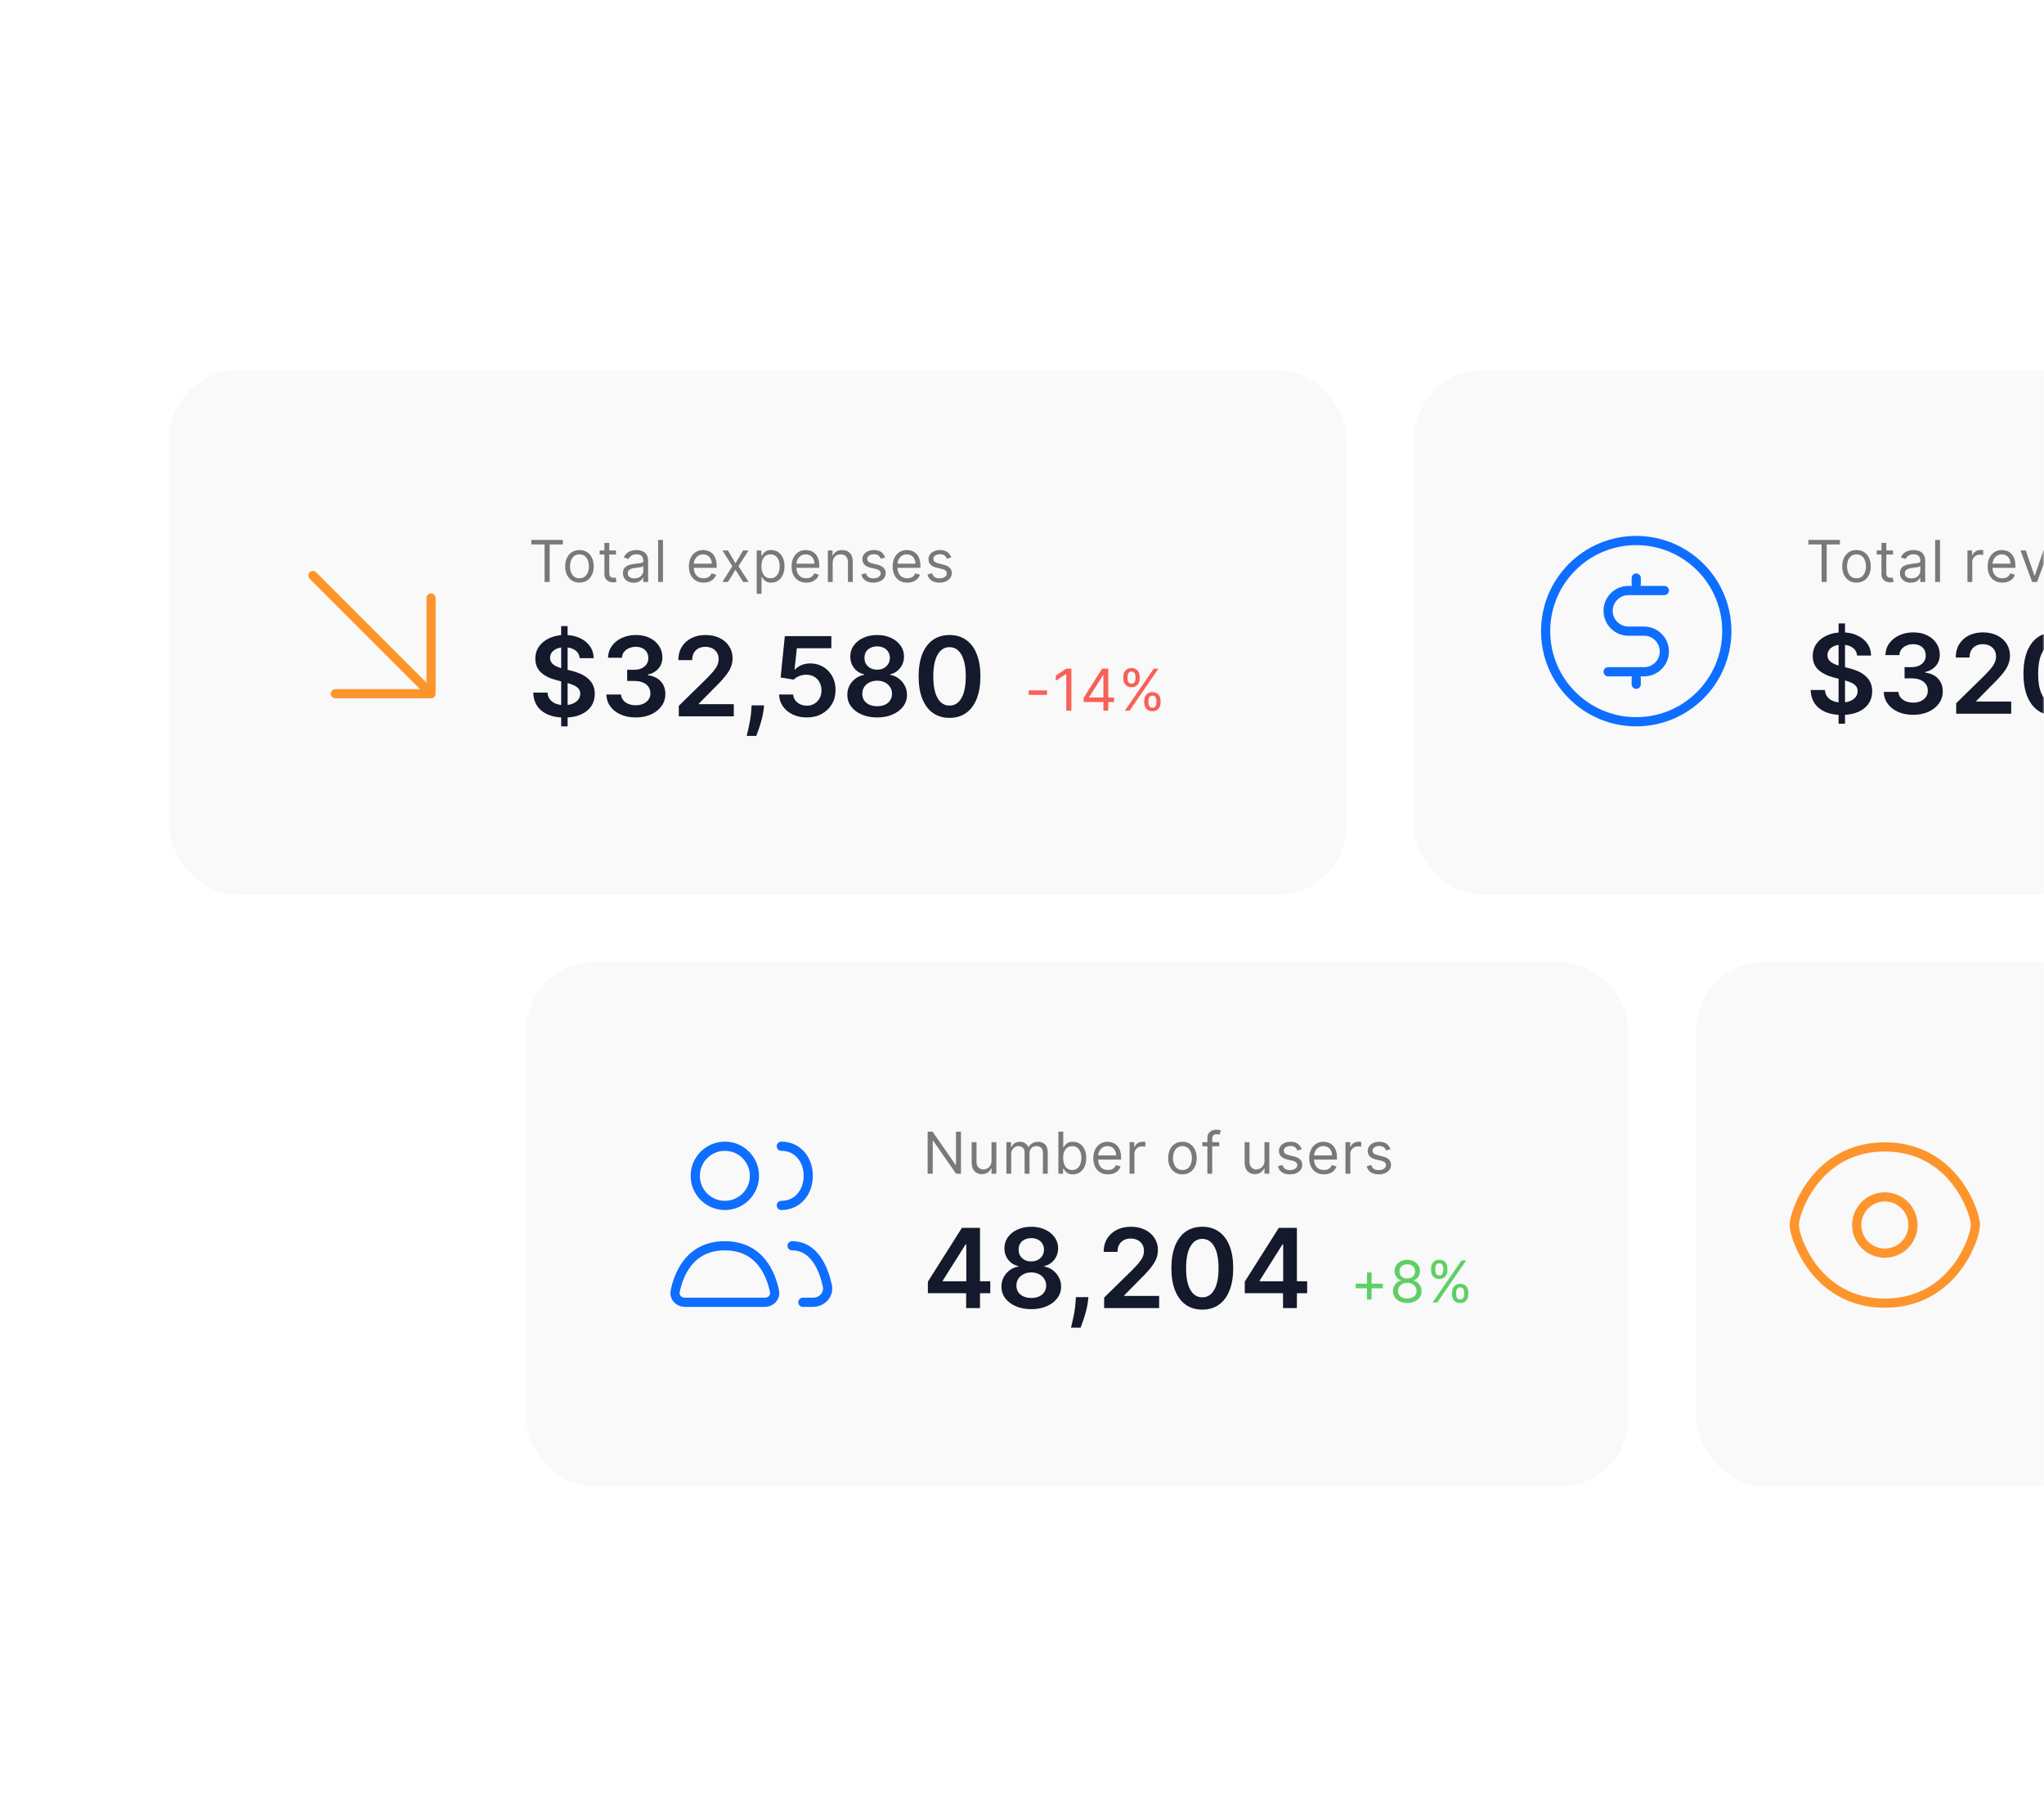 <svg width="600" height="528" viewBox="0 0 600 528" fill="none" xmlns="http://www.w3.org/2000/svg">
<rect width="600" height="528" fill="white"/>
<mask id="mask0_2124_41091" style="mask-type:alpha" maskUnits="userSpaceOnUse" x="0" y="0" width="600" height="528">
<path d="M0 18.154C0 8.128 8.128 0 18.154 0H600V527.507H18.154C8.128 527.507 0 519.379 0 509.352V18.154Z" fill="white"/>
</mask>
<g mask="url(#mask0_2124_41091)">
<rect x="49.725" y="108.699" width="345.441" height="153.878" rx="20" fill="#F9F9F9"/>
<path d="M126.527 175.517V203.599H98.445" stroke="#FD952C" stroke-width="2.698" stroke-linecap="round" stroke-linejoin="round"/>
<path d="M125.703 202.773L91.84 168.91" stroke="#FD952C" stroke-width="2.698" stroke-linecap="round" stroke-linejoin="round"/>
<path d="M155.975 159.796V158.471H165.226V159.796H161.347V170.805H159.854V159.796H155.975ZM170.094 170.997C169.259 170.997 168.526 170.799 167.895 170.401C167.269 170.004 166.779 169.448 166.426 168.733C166.077 168.018 165.902 167.183 165.902 166.228C165.902 165.264 166.077 164.423 166.426 163.704C166.779 162.986 167.269 162.428 167.895 162.03C168.526 161.633 169.259 161.434 170.094 161.434C170.929 161.434 171.659 161.633 172.286 162.03C172.916 162.428 173.406 162.986 173.755 163.704C174.109 164.423 174.285 165.264 174.285 166.228C174.285 167.183 174.109 168.018 173.755 168.733C173.406 169.448 172.916 170.004 172.286 170.401C171.659 170.799 170.929 170.997 170.094 170.997ZM170.094 169.721C170.728 169.721 171.25 169.558 171.659 169.233C172.069 168.908 172.372 168.48 172.569 167.95C172.766 167.42 172.864 166.846 172.864 166.228C172.864 165.609 172.766 165.033 172.569 164.499C172.372 163.965 172.069 163.534 171.659 163.204C171.25 162.875 170.728 162.711 170.094 162.711C169.459 162.711 168.937 162.875 168.528 163.204C168.118 163.534 167.815 163.965 167.618 164.499C167.422 165.033 167.323 165.609 167.323 166.228C167.323 166.846 167.422 167.42 167.618 167.95C167.815 168.48 168.118 168.908 168.528 169.233C168.937 169.558 169.459 169.721 170.094 169.721ZM180.817 161.554V162.759H176.023V161.554H180.817ZM177.42 159.338H178.842V168.155C178.842 168.556 178.9 168.857 179.016 169.058C179.137 169.255 179.289 169.387 179.474 169.456C179.663 169.52 179.861 169.552 180.07 169.552C180.227 169.552 180.355 169.544 180.456 169.528C180.556 169.508 180.636 169.492 180.696 169.48L180.986 170.757C180.889 170.793 180.755 170.829 180.582 170.865C180.409 170.905 180.191 170.925 179.926 170.925C179.524 170.925 179.131 170.839 178.745 170.666C178.364 170.494 178.047 170.231 177.794 169.877C177.545 169.524 177.42 169.078 177.42 168.54V159.338ZM186.016 171.021C185.43 171.021 184.898 170.911 184.42 170.69C183.942 170.465 183.563 170.142 183.282 169.721C183.001 169.295 182.86 168.781 182.86 168.179C182.86 167.649 182.965 167.219 183.174 166.89C183.382 166.557 183.661 166.296 184.011 166.107C184.36 165.919 184.745 165.778 185.167 165.686C185.593 165.589 186.02 165.513 186.45 165.457C187.012 165.385 187.468 165.33 187.817 165.294C188.17 165.254 188.427 165.188 188.588 165.095C188.752 165.003 188.835 164.843 188.835 164.614V164.566C188.835 163.971 188.672 163.51 188.347 163.18C188.026 162.851 187.538 162.687 186.883 162.687C186.205 162.687 185.673 162.835 185.287 163.132C184.902 163.429 184.631 163.746 184.474 164.084L183.125 163.602C183.366 163.04 183.687 162.602 184.089 162.289C184.494 161.972 184.936 161.751 185.414 161.627C185.896 161.498 186.369 161.434 186.835 161.434C187.132 161.434 187.474 161.47 187.859 161.542C188.248 161.611 188.624 161.753 188.985 161.97C189.351 162.187 189.654 162.514 189.895 162.952C190.135 163.389 190.256 163.975 190.256 164.71V170.805H188.835V169.552H188.762C188.666 169.753 188.505 169.968 188.281 170.196C188.056 170.425 187.757 170.62 187.383 170.781C187.01 170.941 186.554 171.021 186.016 171.021ZM186.233 169.745C186.795 169.745 187.269 169.634 187.654 169.414C188.044 169.193 188.337 168.908 188.533 168.558C188.734 168.209 188.835 167.842 188.835 167.456V166.155C188.774 166.228 188.642 166.294 188.437 166.354C188.236 166.41 188.004 166.461 187.739 166.505C187.478 166.545 187.223 166.581 186.974 166.613C186.729 166.641 186.53 166.665 186.377 166.685C186.008 166.734 185.663 166.812 185.342 166.92C185.024 167.025 184.767 167.183 184.571 167.396C184.378 167.605 184.282 167.89 184.282 168.251C184.282 168.745 184.464 169.118 184.83 169.371C185.199 169.62 185.667 169.745 186.233 169.745ZM194.61 158.471V170.805H193.189V158.471H194.61ZM206.54 170.997C205.649 170.997 204.88 170.801 204.234 170.407C203.591 170.01 203.095 169.456 202.746 168.745C202.401 168.03 202.228 167.199 202.228 166.252C202.228 165.304 202.401 164.469 202.746 163.746C203.095 163.02 203.581 162.454 204.203 162.048C204.83 161.639 205.56 161.434 206.396 161.434C206.877 161.434 207.353 161.514 207.823 161.675C208.293 161.835 208.72 162.096 209.106 162.458C209.491 162.815 209.798 163.289 210.027 163.879C210.256 164.469 210.37 165.196 210.37 166.059V166.661H203.24V165.433H208.925C208.925 164.911 208.821 164.445 208.612 164.036C208.407 163.626 208.114 163.303 207.733 163.066C207.355 162.829 206.909 162.711 206.396 162.711C205.829 162.711 205.34 162.851 204.926 163.132C204.517 163.409 204.201 163.771 203.981 164.216C203.76 164.662 203.649 165.14 203.649 165.65V166.469C203.649 167.167 203.77 167.759 204.011 168.245C204.256 168.727 204.595 169.094 205.028 169.347C205.462 169.596 205.966 169.721 206.54 169.721C206.913 169.721 207.251 169.668 207.552 169.564C207.857 169.456 208.12 169.295 208.341 169.082C208.562 168.865 208.732 168.596 208.853 168.275L210.226 168.661C210.081 169.126 209.838 169.536 209.497 169.889C209.156 170.239 208.734 170.512 208.232 170.708C207.731 170.901 207.166 170.997 206.54 170.997ZM213.683 161.554L215.899 165.336L218.116 161.554H219.754L216.767 166.18L219.754 170.805H218.116L215.899 167.215L213.683 170.805H212.045L214.984 166.18L212.045 161.554H213.683ZM222.121 174.274V161.554H223.494V163.024H223.663C223.767 162.863 223.911 162.658 224.096 162.41C224.285 162.157 224.554 161.932 224.903 161.735C225.256 161.534 225.734 161.434 226.336 161.434C227.115 161.434 227.802 161.629 228.396 162.018C228.99 162.407 229.454 162.96 229.787 163.674C230.121 164.389 230.287 165.232 230.287 166.204C230.287 167.183 230.121 168.032 229.787 168.751C229.454 169.466 228.992 170.02 228.402 170.413C227.812 170.803 227.131 170.997 226.361 170.997C225.766 170.997 225.291 170.899 224.933 170.702C224.576 170.502 224.301 170.275 224.108 170.022C223.915 169.765 223.767 169.552 223.663 169.383H223.542V174.274H222.121ZM223.518 166.18C223.518 166.878 223.62 167.494 223.825 168.028C224.03 168.558 224.329 168.974 224.722 169.275C225.116 169.572 225.598 169.721 226.168 169.721C226.762 169.721 227.258 169.564 227.655 169.251C228.057 168.934 228.358 168.508 228.559 167.974C228.763 167.436 228.866 166.838 228.866 166.18C228.866 165.529 228.765 164.943 228.565 164.421C228.368 163.895 228.069 163.479 227.667 163.174C227.27 162.865 226.77 162.711 226.168 162.711C225.59 162.711 225.104 162.857 224.71 163.15C224.317 163.439 224.02 163.845 223.819 164.367C223.618 164.885 223.518 165.489 223.518 166.18ZM236.673 170.997C235.781 170.997 235.013 170.801 234.366 170.407C233.724 170.01 233.228 169.456 232.879 168.745C232.533 168.03 232.361 167.199 232.361 166.252C232.361 165.304 232.533 164.469 232.879 163.746C233.228 163.02 233.714 162.454 234.336 162.048C234.962 161.639 235.693 161.434 236.528 161.434C237.01 161.434 237.486 161.514 237.956 161.675C238.425 161.835 238.853 162.096 239.238 162.458C239.624 162.815 239.931 163.289 240.16 163.879C240.389 164.469 240.503 165.196 240.503 166.059V166.661H233.373V165.433H239.058C239.058 164.911 238.953 164.445 238.744 164.036C238.54 163.626 238.247 163.303 237.865 163.066C237.488 162.829 237.042 162.711 236.528 162.711C235.962 162.711 235.472 162.851 235.059 163.132C234.649 163.409 234.334 163.771 234.113 164.216C233.892 164.662 233.782 165.14 233.782 165.65V166.469C233.782 167.167 233.902 167.759 234.143 168.245C234.388 168.727 234.728 169.094 235.161 169.347C235.595 169.596 236.099 169.721 236.673 169.721C237.046 169.721 237.383 169.668 237.685 169.564C237.99 169.456 238.253 169.295 238.473 169.082C238.694 168.865 238.865 168.596 238.985 168.275L240.358 168.661C240.214 169.126 239.971 169.536 239.63 169.889C239.288 170.239 238.867 170.512 238.365 170.708C237.863 170.901 237.299 170.997 236.673 170.997ZM244.425 165.24V170.805H243.004V161.554H244.377V163H244.498C244.715 162.53 245.044 162.153 245.485 161.867C245.927 161.578 246.497 161.434 247.196 161.434C247.822 161.434 248.37 161.562 248.84 161.819C249.31 162.072 249.675 162.458 249.936 162.976C250.197 163.49 250.327 164.14 250.327 164.927V170.805H248.906V165.023C248.906 164.297 248.717 163.73 248.34 163.325C247.963 162.915 247.445 162.711 246.786 162.711C246.333 162.711 245.927 162.809 245.57 163.006C245.216 163.202 244.937 163.49 244.733 163.867C244.528 164.244 244.425 164.702 244.425 165.24ZM259.816 163.626L258.539 163.987C258.459 163.775 258.341 163.568 258.184 163.367C258.031 163.162 257.823 162.994 257.558 162.861C257.293 162.729 256.953 162.662 256.54 162.662C255.974 162.662 255.502 162.793 255.125 163.054C254.751 163.311 254.565 163.638 254.565 164.036C254.565 164.389 254.693 164.668 254.95 164.873C255.207 165.077 255.608 165.248 256.154 165.385L257.528 165.722C258.355 165.923 258.971 166.23 259.376 166.643C259.782 167.053 259.985 167.581 259.985 168.227C259.985 168.757 259.832 169.231 259.527 169.648C259.226 170.066 258.804 170.395 258.262 170.636C257.72 170.877 257.09 170.997 256.371 170.997C255.428 170.997 254.647 170.793 254.029 170.383C253.41 169.974 253.019 169.375 252.854 168.588L254.203 168.251C254.332 168.749 254.575 169.122 254.932 169.371C255.293 169.62 255.765 169.745 256.347 169.745C257.01 169.745 257.536 169.604 257.925 169.323C258.319 169.038 258.515 168.697 258.515 168.299C258.515 167.978 258.403 167.709 258.178 167.492C257.953 167.272 257.608 167.107 257.142 166.999L255.6 166.637C254.753 166.436 254.131 166.125 253.733 165.704C253.34 165.278 253.143 164.746 253.143 164.108C253.143 163.586 253.29 163.124 253.583 162.723C253.88 162.321 254.284 162.006 254.793 161.777C255.307 161.548 255.889 161.434 256.54 161.434C257.455 161.434 258.174 161.635 258.696 162.036C259.222 162.438 259.595 162.968 259.816 163.626ZM266.342 170.997C265.45 170.997 264.682 170.801 264.035 170.407C263.393 170.01 262.897 169.456 262.548 168.745C262.202 168.03 262.03 167.199 262.03 166.252C262.03 165.304 262.202 164.469 262.548 163.746C262.897 163.02 263.383 162.454 264.005 162.048C264.631 161.639 265.362 161.434 266.197 161.434C266.679 161.434 267.155 161.514 267.624 161.675C268.094 161.835 268.522 162.096 268.907 162.458C269.293 162.815 269.6 163.289 269.829 163.879C270.058 164.469 270.172 165.196 270.172 166.059V166.661H263.041V165.433H268.727C268.727 164.911 268.622 164.445 268.413 164.036C268.209 163.626 267.916 163.303 267.534 163.066C267.157 162.829 266.711 162.711 266.197 162.711C265.631 162.711 265.141 162.851 264.728 163.132C264.318 163.409 264.003 163.771 263.782 164.216C263.561 164.662 263.451 165.14 263.451 165.65V166.469C263.451 167.167 263.571 167.759 263.812 168.245C264.057 168.727 264.397 169.094 264.83 169.347C265.264 169.596 265.768 169.721 266.342 169.721C266.715 169.721 267.052 169.668 267.353 169.564C267.659 169.456 267.922 169.295 268.142 169.082C268.363 168.865 268.534 168.596 268.654 168.275L270.027 168.661C269.883 169.126 269.64 169.536 269.299 169.889C268.957 170.239 268.536 170.512 268.034 170.708C267.532 170.901 266.968 170.997 266.342 170.997ZM279.226 163.626L277.949 163.987C277.868 163.775 277.75 163.568 277.593 163.367C277.441 163.162 277.232 162.994 276.967 162.861C276.702 162.729 276.363 162.662 275.949 162.662C275.383 162.662 274.911 162.793 274.534 163.054C274.161 163.311 273.974 163.638 273.974 164.036C273.974 164.389 274.102 164.668 274.359 164.873C274.616 165.077 275.018 165.248 275.564 165.385L276.937 165.722C277.764 165.923 278.38 166.23 278.786 166.643C279.191 167.053 279.394 167.581 279.394 168.227C279.394 168.757 279.242 169.231 278.936 169.648C278.635 170.066 278.214 170.395 277.672 170.636C277.13 170.877 276.499 170.997 275.781 170.997C274.837 170.997 274.056 170.793 273.438 170.383C272.82 169.974 272.428 169.375 272.264 168.588L273.613 168.251C273.741 168.749 273.984 169.122 274.341 169.371C274.703 169.62 275.174 169.745 275.757 169.745C276.419 169.745 276.945 169.604 277.334 169.323C277.728 169.038 277.925 168.697 277.925 168.299C277.925 167.978 277.812 167.709 277.587 167.492C277.363 167.272 277.017 167.107 276.552 166.999L275.01 166.637C274.163 166.436 273.54 166.125 273.143 165.704C272.749 165.278 272.553 164.746 272.553 164.108C272.553 163.586 272.699 163.124 272.992 162.723C273.289 162.321 273.693 162.006 274.203 161.777C274.717 161.548 275.299 161.434 275.949 161.434C276.865 161.434 277.583 161.635 278.105 162.036C278.631 162.438 279.005 162.968 279.226 163.626Z" fill="#797979"/>
<path d="M307.343 202.627V203.952H301.947V202.627H307.343ZM314.495 196.243V208.577H313.001V197.809H312.929L309.918 199.809V198.291L313.001 196.243H314.495ZM318.092 206.048V204.819L323.512 196.243H324.403V198.146H323.801L319.706 204.626V204.723H327.005V206.048H318.092ZM323.898 208.577V205.674V205.102V196.243H325.319V208.577H323.898ZM335.888 206.265V205.614C335.888 205.164 335.981 204.753 336.166 204.38C336.354 204.002 336.627 203.701 336.985 203.476C337.346 203.247 337.784 203.133 338.297 203.133C338.819 203.133 339.257 203.247 339.61 203.476C339.964 203.701 340.231 204.002 340.411 204.38C340.592 204.753 340.682 205.164 340.682 205.614V206.265C340.682 206.714 340.59 207.128 340.405 207.505C340.225 207.879 339.956 208.18 339.598 208.409C339.245 208.633 338.811 208.746 338.297 208.746C337.775 208.746 337.336 208.633 336.979 208.409C336.621 208.18 336.35 207.879 336.166 207.505C335.981 207.128 335.888 206.714 335.888 206.265ZM337.117 205.614V206.265C337.117 206.638 337.205 206.973 337.382 207.27C337.559 207.563 337.864 207.71 338.297 207.71C338.719 207.71 339.016 207.563 339.189 207.27C339.365 206.973 339.454 206.638 339.454 206.265V205.614C339.454 205.241 339.369 204.908 339.201 204.614C339.032 204.317 338.731 204.169 338.297 204.169C337.876 204.169 337.573 204.317 337.388 204.614C337.207 204.908 337.117 205.241 337.117 205.614ZM329.746 199.206V198.556C329.746 198.106 329.838 197.695 330.023 197.321C330.211 196.944 330.484 196.643 330.842 196.418C331.203 196.189 331.641 196.075 332.155 196.075C332.677 196.075 333.114 196.189 333.467 196.418C333.821 196.643 334.088 196.944 334.268 197.321C334.449 197.695 334.539 198.106 334.539 198.556V199.206C334.539 199.656 334.447 200.07 334.262 200.447C334.082 200.82 333.813 201.121 333.455 201.35C333.102 201.575 332.669 201.688 332.155 201.688C331.633 201.688 331.193 201.575 330.836 201.35C330.478 201.121 330.207 200.82 330.023 200.447C329.838 200.07 329.746 199.656 329.746 199.206ZM330.974 198.556V199.206C330.974 199.58 331.063 199.915 331.239 200.212C331.416 200.505 331.721 200.652 332.155 200.652C332.576 200.652 332.873 200.505 333.046 200.212C333.223 199.915 333.311 199.58 333.311 199.206V198.556C333.311 198.183 333.227 197.849 333.058 197.556C332.889 197.259 332.588 197.111 332.155 197.111C331.733 197.111 331.43 197.259 331.245 197.556C331.065 197.849 330.974 198.183 330.974 198.556ZM330.203 208.577L338.683 196.243H340.056L331.576 208.577H330.203Z" fill="#F96057"/>
<path d="M164.731 213.186V183.754H166.617V213.186H164.731ZM170.17 193.17C170.062 192.166 169.61 191.384 168.813 190.824C168.024 190.265 166.996 189.985 165.732 189.985C164.843 189.985 164.08 190.119 163.444 190.387C162.808 190.656 162.321 191.02 161.984 191.48C161.646 191.94 161.474 192.465 161.466 193.055C161.466 193.545 161.577 193.971 161.8 194.331C162.03 194.691 162.34 194.998 162.731 195.251C163.122 195.496 163.555 195.703 164.03 195.872C164.505 196.04 164.984 196.182 165.467 196.297L167.675 196.849C168.564 197.056 169.419 197.336 170.239 197.688C171.066 198.041 171.806 198.485 172.458 199.022C173.117 199.558 173.638 200.206 174.021 200.965C174.404 201.724 174.596 202.613 174.596 203.632C174.596 205.012 174.244 206.227 173.538 207.277C172.833 208.319 171.814 209.136 170.48 209.726C169.154 210.308 167.548 210.6 165.663 210.6C163.831 210.6 162.24 210.316 160.891 209.749C159.55 209.182 158.5 208.354 157.741 207.265C156.99 206.177 156.584 204.851 156.522 203.287H160.719C160.78 204.107 161.033 204.79 161.478 205.334C161.922 205.878 162.501 206.284 163.214 206.553C163.934 206.821 164.739 206.955 165.628 206.955C166.556 206.955 167.368 206.817 168.066 206.541C168.771 206.257 169.323 205.867 169.721 205.368C170.12 204.862 170.323 204.272 170.331 203.598C170.323 202.985 170.143 202.479 169.79 202.08C169.438 201.674 168.943 201.337 168.307 201.068C167.679 200.792 166.943 200.547 166.1 200.333L163.421 199.643C161.482 199.144 159.949 198.39 158.822 197.378C157.703 196.358 157.143 195.005 157.143 193.319C157.143 191.932 157.519 190.717 158.27 189.675C159.029 188.632 160.06 187.824 161.363 187.249C162.666 186.666 164.141 186.375 165.789 186.375C167.46 186.375 168.924 186.666 170.181 187.249C171.446 187.824 172.438 188.625 173.159 189.652C173.879 190.671 174.251 191.844 174.274 193.17H170.17ZM186.619 210.565C184.964 210.565 183.492 210.281 182.204 209.714C180.924 209.147 179.913 208.358 179.169 207.346C178.426 206.334 178.031 205.165 177.985 203.839H182.308C182.346 204.475 182.557 205.031 182.94 205.506C183.323 205.974 183.833 206.338 184.469 206.599C185.106 206.859 185.818 206.989 186.608 206.989C187.451 206.989 188.198 206.844 188.85 206.553C189.501 206.254 190.011 205.84 190.379 205.311C190.747 204.782 190.927 204.173 190.919 203.483C190.927 202.77 190.743 202.141 190.367 201.597C189.992 201.053 189.448 200.628 188.735 200.321C188.03 200.014 187.179 199.861 186.182 199.861H184.101V196.573H186.182C187.003 196.573 187.719 196.431 188.332 196.148C188.953 195.864 189.44 195.465 189.793 194.952C190.145 194.431 190.318 193.829 190.31 193.147C190.318 192.48 190.168 191.901 189.862 191.411C189.563 190.912 189.137 190.525 188.585 190.249C188.041 189.974 187.401 189.836 186.665 189.836C185.945 189.836 185.278 189.966 184.665 190.226C184.052 190.487 183.557 190.859 183.182 191.342C182.806 191.817 182.607 192.384 182.584 193.043H178.479C178.51 191.725 178.889 190.568 179.618 189.571C180.353 188.567 181.334 187.785 182.561 187.226C183.787 186.658 185.163 186.375 186.688 186.375C188.26 186.375 189.624 186.67 190.781 187.26C191.946 187.843 192.847 188.628 193.483 189.617C194.119 190.606 194.437 191.698 194.437 192.894C194.445 194.22 194.054 195.331 193.265 196.228C192.483 197.125 191.456 197.711 190.183 197.987V198.171C191.839 198.401 193.108 199.014 193.989 200.011C194.878 200.999 195.319 202.23 195.311 203.701C195.311 205.02 194.936 206.2 194.185 207.242C193.441 208.277 192.414 209.09 191.103 209.68C189.8 210.27 188.306 210.565 186.619 210.565ZM199.258 210.243V207.162L207.432 199.148C208.214 198.359 208.866 197.658 209.387 197.044C209.908 196.431 210.299 195.837 210.559 195.262C210.82 194.687 210.95 194.074 210.95 193.423C210.95 192.679 210.782 192.043 210.445 191.514C210.107 190.978 209.644 190.564 209.053 190.272C208.463 189.981 207.792 189.836 207.041 189.836C206.267 189.836 205.589 189.997 205.006 190.318C204.424 190.633 203.972 191.081 203.65 191.664C203.335 192.246 203.178 192.94 203.178 193.745H199.12C199.12 192.25 199.461 190.951 200.143 189.847C200.825 188.743 201.764 187.889 202.96 187.283C204.163 186.678 205.543 186.375 207.099 186.375C208.678 186.375 210.065 186.67 211.261 187.26C212.457 187.85 213.384 188.659 214.043 189.686C214.71 190.713 215.043 191.886 215.043 193.204C215.043 194.086 214.875 194.952 214.538 195.803C214.2 196.653 213.606 197.596 212.755 198.631C211.912 199.666 210.728 200.919 209.203 202.391L205.144 206.518V206.679H215.4V210.243H199.258ZM224.299 207.024L224.149 208.289C224.042 209.254 223.85 210.235 223.574 211.232C223.306 212.236 223.023 213.16 222.724 214.003C222.425 214.846 222.183 215.509 221.999 215.992H219.194C219.301 215.524 219.447 214.888 219.631 214.083C219.822 213.278 220.006 212.374 220.183 211.37C220.359 210.366 220.478 209.346 220.539 208.312L220.62 207.024H224.299ZM236.816 210.565C235.283 210.565 233.911 210.278 232.7 209.703C231.489 209.12 230.527 208.323 229.815 207.311C229.109 206.3 228.734 205.142 228.688 203.839H232.827C232.903 204.805 233.321 205.594 234.08 206.208C234.839 206.813 235.751 207.116 236.816 207.116C237.652 207.116 238.395 206.924 239.047 206.541C239.698 206.158 240.212 205.625 240.587 204.943C240.963 204.261 241.147 203.483 241.139 202.609C241.147 201.72 240.959 200.93 240.576 200.241C240.193 199.551 239.668 199.01 239.001 198.619C238.334 198.221 237.567 198.022 236.701 198.022C235.996 198.014 235.303 198.144 234.62 198.412C233.938 198.681 233.398 199.033 232.999 199.47L229.148 198.838L230.378 186.697H244.037V190.261H233.908L233.229 196.504H233.367C233.804 195.99 234.421 195.565 235.218 195.228C236.015 194.883 236.889 194.71 237.84 194.71C239.265 194.71 240.538 195.048 241.657 195.722C242.776 196.389 243.657 197.309 244.301 198.481C244.945 199.654 245.267 200.996 245.267 202.506C245.267 204.061 244.907 205.449 244.186 206.668C243.473 207.879 242.481 208.833 241.208 209.53C239.944 210.22 238.48 210.565 236.816 210.565ZM257.488 210.565C255.779 210.565 254.261 210.278 252.935 209.703C251.617 209.128 250.582 208.342 249.831 207.346C249.088 206.342 248.72 205.204 248.727 203.931C248.72 202.942 248.934 202.034 249.371 201.206C249.808 200.379 250.398 199.689 251.142 199.137C251.893 198.577 252.729 198.221 253.648 198.068V197.907C252.437 197.638 251.456 197.021 250.705 196.056C249.962 195.082 249.594 193.959 249.601 192.687C249.594 191.476 249.931 190.395 250.613 189.445C251.295 188.494 252.23 187.747 253.418 187.203C254.606 186.651 255.963 186.375 257.488 186.375C258.998 186.375 260.344 186.651 261.524 187.203C262.712 187.747 263.647 188.494 264.329 189.445C265.019 190.395 265.364 191.476 265.364 192.687C265.364 193.959 264.985 195.082 264.226 196.056C263.475 197.021 262.505 197.638 261.317 197.907V198.068C262.237 198.221 263.065 198.577 263.8 199.137C264.544 199.689 265.134 200.379 265.571 201.206C266.015 202.034 266.238 202.942 266.238 203.931C266.238 205.204 265.862 206.342 265.111 207.346C264.36 208.342 263.325 209.128 262.007 209.703C260.696 210.278 259.19 210.565 257.488 210.565ZM257.488 207.277C258.37 207.277 259.136 207.127 259.788 206.828C260.439 206.522 260.945 206.093 261.305 205.541C261.666 204.989 261.85 204.353 261.857 203.632C261.85 202.881 261.654 202.218 261.271 201.643C260.895 201.061 260.378 200.605 259.719 200.275C259.067 199.945 258.324 199.781 257.488 199.781C256.645 199.781 255.894 199.945 255.235 200.275C254.576 200.605 254.055 201.061 253.671 201.643C253.296 202.218 253.112 202.881 253.119 203.632C253.112 204.353 253.288 204.989 253.648 205.541C254.009 206.085 254.514 206.51 255.166 206.817C255.825 207.124 256.599 207.277 257.488 207.277ZM257.488 196.55C258.209 196.55 258.845 196.404 259.397 196.113C259.956 195.822 260.397 195.416 260.719 194.894C261.041 194.373 261.206 193.771 261.213 193.089C261.206 192.415 261.045 191.825 260.731 191.319C260.416 190.805 259.979 190.41 259.42 190.134C258.86 189.851 258.217 189.709 257.488 189.709C256.745 189.709 256.09 189.851 255.522 190.134C254.963 190.41 254.526 190.805 254.212 191.319C253.905 191.825 253.756 192.415 253.763 193.089C253.756 193.771 253.909 194.373 254.223 194.894C254.545 195.408 254.986 195.814 255.545 196.113C256.113 196.404 256.76 196.55 257.488 196.55ZM278.721 210.692C276.828 210.692 275.203 210.213 273.846 209.254C272.497 208.289 271.458 206.897 270.73 205.081C270.01 203.257 269.65 201.061 269.65 198.493C269.657 195.925 270.021 193.741 270.742 191.94C271.47 190.131 272.509 188.751 273.858 187.801C275.214 186.85 276.835 186.375 278.721 186.375C280.606 186.375 282.228 186.85 283.584 187.801C284.941 188.751 285.98 190.131 286.7 191.94C287.428 193.748 287.792 195.933 287.792 198.493C287.792 201.068 287.428 203.268 286.7 205.092C285.98 206.909 284.941 208.296 283.584 209.254C282.235 210.213 280.614 210.692 278.721 210.692ZM278.721 207.093C280.193 207.093 281.354 206.369 282.205 204.92C283.063 203.464 283.492 201.321 283.492 198.493C283.492 196.623 283.297 195.051 282.906 193.779C282.515 192.507 281.963 191.549 281.25 190.905C280.537 190.253 279.694 189.928 278.721 189.928C277.257 189.928 276.1 190.656 275.249 192.112C274.398 193.561 273.969 195.688 273.961 198.493C273.953 200.371 274.141 201.95 274.524 203.23C274.915 204.51 275.467 205.476 276.18 206.127C276.893 206.771 277.74 207.093 278.721 207.093Z" fill="#14192B"/>
<rect x="415.164" y="108.699" width="364.283" height="153.878" rx="20" fill="#F9F9F9"/>
<path d="M480.302 211.833C494.99 211.833 506.897 199.926 506.897 185.238C506.897 170.55 494.99 158.644 480.302 158.644C465.614 158.644 453.707 170.55 453.707 185.238C453.707 199.926 465.614 211.833 480.302 211.833Z" stroke="#0E6EFF" stroke-width="2.698" stroke-linecap="round" stroke-linejoin="round"/>
<path d="M488.558 173.317H478.012C474.719 173.317 472.051 175.986 472.051 179.278C472.051 182.571 474.719 185.239 478.012 185.239H482.597C485.889 185.239 488.558 187.908 488.558 191.2C488.558 194.492 485.889 197.161 482.597 197.161H472.051" stroke="#0E6EFF" stroke-width="2.698" stroke-linecap="round" stroke-linejoin="round"/>
<path d="M480.305 169.648V171.483" stroke="#0E6EFF" stroke-width="2.698" stroke-linecap="round" stroke-linejoin="round"/>
<path d="M480.305 198.995V200.829" stroke="#0E6EFF" stroke-width="2.698" stroke-linecap="round" stroke-linejoin="round"/>
<path d="M530.841 159.796V158.471H540.091V159.796H536.212V170.805H534.719V159.796H530.841ZM544.959 170.997C544.124 170.997 543.391 170.799 542.761 170.401C542.134 170.004 541.645 169.448 541.291 168.733C540.942 168.018 540.767 167.183 540.767 166.228C540.767 165.264 540.942 164.423 541.291 163.704C541.645 162.986 542.134 162.428 542.761 162.03C543.391 161.633 544.124 161.434 544.959 161.434C545.794 161.434 546.525 161.633 547.151 162.03C547.781 162.428 548.271 162.986 548.62 163.704C548.974 164.423 549.15 165.264 549.15 166.228C549.15 167.183 548.974 168.018 548.62 168.733C548.271 169.448 547.781 170.004 547.151 170.401C546.525 170.799 545.794 170.997 544.959 170.997ZM544.959 169.721C545.593 169.721 546.115 169.558 546.525 169.233C546.934 168.908 547.237 168.48 547.434 167.95C547.631 167.42 547.729 166.846 547.729 166.228C547.729 165.609 547.631 165.033 547.434 164.499C547.237 163.965 546.934 163.534 546.525 163.204C546.115 162.875 545.593 162.711 544.959 162.711C544.325 162.711 543.803 162.875 543.393 163.204C542.984 163.534 542.68 163.965 542.484 164.499C542.287 165.033 542.189 165.609 542.189 166.228C542.189 166.846 542.287 167.42 542.484 167.95C542.68 168.48 542.984 168.908 543.393 169.233C543.803 169.558 544.325 169.721 544.959 169.721ZM555.682 161.554V162.759H550.888V161.554H555.682ZM552.286 159.338H553.707V168.155C553.707 168.556 553.765 168.857 553.881 169.058C554.002 169.255 554.154 169.387 554.339 169.456C554.528 169.52 554.727 169.552 554.935 169.552C555.092 169.552 555.22 169.544 555.321 169.528C555.421 169.508 555.501 169.492 555.562 169.48L555.851 170.757C555.754 170.793 555.62 170.829 555.447 170.865C555.275 170.905 555.056 170.925 554.791 170.925C554.389 170.925 553.996 170.839 553.61 170.666C553.229 170.494 552.912 170.231 552.659 169.877C552.41 169.524 552.286 169.078 552.286 168.54V159.338ZM560.881 171.021C560.295 171.021 559.763 170.911 559.285 170.69C558.808 170.465 558.428 170.142 558.147 169.721C557.866 169.295 557.726 168.781 557.726 168.179C557.726 167.649 557.83 167.219 558.039 166.89C558.248 166.557 558.527 166.296 558.876 166.107C559.225 165.919 559.611 165.778 560.032 165.686C560.458 165.589 560.885 165.513 561.315 165.457C561.877 165.385 562.333 165.33 562.682 165.294C563.035 165.254 563.292 165.188 563.453 165.095C563.618 165.003 563.7 164.843 563.7 164.614V164.566C563.7 163.971 563.537 163.51 563.212 163.18C562.891 162.851 562.403 162.687 561.749 162.687C561.07 162.687 560.538 162.835 560.153 163.132C559.767 163.429 559.496 163.746 559.34 164.084L557.991 163.602C558.232 163.04 558.553 162.602 558.954 162.289C559.36 161.972 559.801 161.751 560.279 161.627C560.761 161.498 561.235 161.434 561.7 161.434C561.998 161.434 562.339 161.47 562.724 161.542C563.114 161.611 563.489 161.753 563.85 161.97C564.216 162.187 564.519 162.514 564.76 162.952C565.001 163.389 565.121 163.975 565.121 164.71V170.805H563.7V169.552H563.628C563.531 169.753 563.371 169.968 563.146 170.196C562.921 170.425 562.622 170.62 562.248 170.781C561.875 170.941 561.419 171.021 560.881 171.021ZM561.098 169.745C561.66 169.745 562.134 169.634 562.519 169.414C562.909 169.193 563.202 168.908 563.399 168.558C563.599 168.209 563.7 167.842 563.7 167.456V166.155C563.64 166.228 563.507 166.294 563.302 166.354C563.102 166.41 562.869 166.461 562.604 166.505C562.343 166.545 562.088 166.581 561.839 166.613C561.594 166.641 561.395 166.665 561.243 166.685C560.873 166.734 560.528 166.812 560.207 166.92C559.89 167.025 559.633 167.183 559.436 167.396C559.243 167.605 559.147 167.89 559.147 168.251C559.147 168.745 559.33 169.118 559.695 169.371C560.064 169.62 560.532 169.745 561.098 169.745ZM569.476 158.471V170.805H568.054V158.471H569.476ZM577.527 170.805V161.554H578.9V162.952H578.996C579.165 162.494 579.47 162.122 579.912 161.837C580.353 161.552 580.851 161.41 581.405 161.41C581.51 161.41 581.64 161.412 581.797 161.416C581.953 161.42 582.072 161.426 582.152 161.434V162.879C582.104 162.867 581.994 162.849 581.821 162.825C581.652 162.797 581.474 162.783 581.285 162.783C580.835 162.783 580.434 162.877 580.08 163.066C579.731 163.251 579.454 163.508 579.249 163.837C579.049 164.162 578.948 164.533 578.948 164.951V170.805H577.527ZM587.773 170.997C586.882 170.997 586.113 170.801 585.466 170.407C584.824 170.01 584.328 169.456 583.979 168.745C583.634 168.03 583.461 167.199 583.461 166.252C583.461 165.304 583.634 164.469 583.979 163.746C584.328 163.02 584.814 162.454 585.436 162.048C586.063 161.639 586.793 161.434 587.628 161.434C588.11 161.434 588.586 161.514 589.056 161.675C589.525 161.835 589.953 162.096 590.338 162.458C590.724 162.815 591.031 163.289 591.26 163.879C591.489 164.469 591.603 165.196 591.603 166.059V166.661H584.473V165.433H590.158C590.158 164.911 590.053 164.445 589.845 164.036C589.64 163.626 589.347 163.303 588.965 163.066C588.588 162.829 588.142 162.711 587.628 162.711C587.062 162.711 586.572 162.851 586.159 163.132C585.749 163.409 585.434 163.771 585.213 164.216C584.993 164.662 584.882 165.14 584.882 165.65V166.469C584.882 167.167 585.003 167.759 585.244 168.245C585.488 168.727 585.828 169.094 586.261 169.347C586.695 169.596 587.199 169.721 587.773 169.721C588.146 169.721 588.484 169.668 588.785 169.564C589.09 169.456 589.353 169.295 589.574 169.082C589.794 168.865 589.965 168.596 590.086 168.275L591.459 168.661C591.314 169.126 591.071 169.536 590.73 169.889C590.389 170.239 589.967 170.512 589.465 170.708C588.963 170.901 588.399 170.997 587.773 170.997ZM601.387 161.554L597.966 170.805H596.521L593.1 161.554H594.642L597.195 168.926H597.292L599.845 161.554H601.387ZM607.149 170.997C606.258 170.997 605.489 170.801 604.843 170.407C604.2 170.01 603.704 169.456 603.355 168.745C603.01 168.03 602.837 167.199 602.837 166.252C602.837 165.304 603.01 164.469 603.355 163.746C603.704 163.02 604.19 162.454 604.813 162.048C605.439 161.639 606.17 161.434 607.005 161.434C607.486 161.434 607.962 161.514 608.432 161.675C608.902 161.835 609.329 162.096 609.715 162.458C610.1 162.815 610.407 163.289 610.636 163.879C610.865 164.469 610.979 165.196 610.979 166.059V166.661H603.849V165.433H609.534C609.534 164.911 609.43 164.445 609.221 164.036C609.016 163.626 608.723 163.303 608.342 163.066C607.964 162.829 607.519 162.711 607.005 162.711C606.439 162.711 605.949 162.851 605.535 163.132C605.126 163.409 604.811 163.771 604.59 164.216C604.369 164.662 604.258 165.14 604.258 165.65V166.469C604.258 167.167 604.379 167.759 604.62 168.245C604.865 168.727 605.204 169.094 605.638 169.347C606.071 169.596 606.575 169.721 607.149 169.721C607.523 169.721 607.86 169.668 608.161 169.564C608.466 169.456 608.729 169.295 608.95 169.082C609.171 168.865 609.341 168.596 609.462 168.275L610.835 168.661C610.69 169.126 610.447 169.536 610.106 169.889C609.765 170.239 609.343 170.512 608.842 170.708C608.34 170.901 607.776 170.997 607.149 170.997ZM614.902 165.24V170.805H613.481V161.554H614.854V163H614.974C615.191 162.53 615.52 162.153 615.962 161.867C616.404 161.578 616.974 161.434 617.672 161.434C618.299 161.434 618.847 161.562 619.316 161.819C619.786 162.072 620.151 162.458 620.412 162.976C620.673 163.49 620.804 164.14 620.804 164.927V170.805H619.383V165.023C619.383 164.297 619.194 163.73 618.816 163.325C618.439 162.915 617.921 162.711 617.263 162.711C616.809 162.711 616.404 162.809 616.046 163.006C615.693 163.202 615.414 163.49 615.209 163.867C615.004 164.244 614.902 164.702 614.902 165.24ZM629.57 167.023V161.554H630.991V170.805H629.57V169.239H629.473C629.257 169.709 628.919 170.108 628.462 170.437C628.004 170.763 627.426 170.925 626.727 170.925C626.149 170.925 625.635 170.799 625.186 170.546C624.736 170.289 624.383 169.903 624.126 169.389C623.869 168.872 623.74 168.219 623.74 167.432V161.554H625.161V167.336C625.161 168.01 625.35 168.548 625.728 168.95C626.109 169.351 626.595 169.552 627.185 169.552C627.538 169.552 627.898 169.462 628.263 169.281C628.632 169.1 628.941 168.823 629.19 168.45C629.443 168.077 629.57 167.601 629.57 167.023ZM637.812 170.997C636.921 170.997 636.152 170.801 635.505 170.407C634.863 170.01 634.367 169.456 634.018 168.745C633.672 168.03 633.5 167.199 633.5 166.252C633.5 165.304 633.672 164.469 634.018 163.746C634.367 163.02 634.853 162.454 635.475 162.048C636.102 161.639 636.832 161.434 637.667 161.434C638.149 161.434 638.625 161.514 639.095 161.675C639.564 161.835 639.992 162.096 640.377 162.458C640.763 162.815 641.07 163.289 641.299 163.879C641.528 164.469 641.642 165.196 641.642 166.059V166.661H634.512V165.433H640.197C640.197 164.911 640.092 164.445 639.884 164.036C639.679 163.626 639.386 163.303 639.004 163.066C638.627 162.829 638.181 162.711 637.667 162.711C637.101 162.711 636.611 162.851 636.198 163.132C635.788 163.409 635.473 163.771 635.252 164.216C635.032 164.662 634.921 165.14 634.921 165.65V166.469C634.921 167.167 635.042 167.759 635.282 168.245C635.527 168.727 635.867 169.094 636.3 169.347C636.734 169.596 637.238 169.721 637.812 169.721C638.185 169.721 638.522 169.668 638.824 169.564C639.129 169.456 639.392 169.295 639.613 169.082C639.833 168.865 640.004 168.596 640.124 168.275L641.498 168.661C641.353 169.126 641.11 169.536 640.769 169.889C640.428 170.239 640.006 170.512 639.504 170.708C639.002 170.901 638.438 170.997 637.812 170.997Z" fill="#797979"/>
<path d="M539.702 212.415V182.983H541.588V212.415H539.702ZM545.14 192.399C545.033 191.395 544.581 190.613 543.784 190.053C542.994 189.494 541.967 189.214 540.702 189.214C539.813 189.214 539.051 189.348 538.414 189.616C537.778 189.885 537.292 190.249 536.954 190.709C536.617 191.169 536.445 191.694 536.437 192.284C536.437 192.774 536.548 193.2 536.77 193.56C537 193.92 537.311 194.227 537.702 194.48C538.093 194.725 538.526 194.932 539.001 195.101C539.476 195.269 539.955 195.411 540.438 195.526L542.645 196.078C543.535 196.285 544.389 196.565 545.209 196.917C546.037 197.27 546.777 197.714 547.428 198.251C548.087 198.787 548.609 199.435 548.992 200.194C549.375 200.953 549.567 201.842 549.567 202.861C549.567 204.241 549.214 205.456 548.509 206.506C547.804 207.548 546.784 208.365 545.451 208.955C544.125 209.537 542.519 209.829 540.633 209.829C538.802 209.829 537.211 209.545 535.862 208.978C534.521 208.411 533.471 207.583 532.712 206.494C531.961 205.406 531.554 204.08 531.493 202.516H535.69C535.751 203.336 536.004 204.019 536.448 204.563C536.893 205.107 537.472 205.513 538.185 205.782C538.905 206.05 539.71 206.184 540.599 206.184C541.526 206.184 542.339 206.046 543.036 205.77C543.742 205.486 544.293 205.096 544.692 204.597C545.091 204.091 545.294 203.501 545.301 202.827C545.294 202.214 545.114 201.708 544.761 201.309C544.408 200.903 543.914 200.566 543.278 200.297C542.649 200.021 541.913 199.776 541.07 199.562L538.391 198.872C536.452 198.373 534.919 197.619 533.793 196.607C532.674 195.587 532.114 194.234 532.114 192.548C532.114 191.161 532.49 189.946 533.241 188.904C534 187.861 535.03 187.053 536.333 186.478C537.636 185.895 539.112 185.604 540.76 185.604C542.431 185.604 543.895 185.895 545.152 186.478C546.417 187.053 547.409 187.854 548.13 188.881C548.85 189.9 549.222 191.073 549.245 192.399H545.14ZM561.59 209.794C559.934 209.794 558.463 209.51 557.175 208.943C555.895 208.376 554.883 207.587 554.14 206.575C553.396 205.563 553.002 204.394 552.956 203.068H557.279C557.317 203.704 557.528 204.26 557.911 204.735C558.294 205.203 558.804 205.567 559.44 205.828C560.076 206.088 560.789 206.218 561.579 206.218C562.422 206.218 563.169 206.073 563.821 205.782C564.472 205.483 564.982 205.069 565.35 204.54C565.718 204.011 565.898 203.402 565.89 202.712C565.898 201.999 565.714 201.37 565.338 200.826C564.963 200.282 564.418 199.857 563.706 199.55C563 199.243 562.15 199.09 561.153 199.09H559.072V195.802H561.153C561.973 195.802 562.69 195.66 563.303 195.377C563.924 195.093 564.411 194.694 564.763 194.181C565.116 193.66 565.288 193.058 565.281 192.376C565.288 191.709 565.139 191.13 564.832 190.64C564.533 190.141 564.108 189.754 563.556 189.478C563.012 189.203 562.372 189.065 561.636 189.065C560.916 189.065 560.249 189.195 559.636 189.455C559.022 189.716 558.528 190.088 558.152 190.571C557.777 191.046 557.578 191.613 557.555 192.272H553.45C553.481 190.954 553.86 189.797 554.588 188.8C555.324 187.796 556.305 187.014 557.532 186.455C558.758 185.887 560.134 185.604 561.659 185.604C563.23 185.604 564.595 185.899 565.752 186.489C566.917 187.072 567.818 187.857 568.454 188.846C569.09 189.835 569.408 190.927 569.408 192.123C569.416 193.449 569.025 194.56 568.235 195.457C567.454 196.354 566.427 196.94 565.154 197.216V197.4C566.81 197.63 568.078 198.243 568.96 199.24C569.849 200.228 570.29 201.459 570.282 202.93C570.282 204.249 569.906 205.429 569.155 206.471C568.412 207.506 567.385 208.319 566.074 208.909C564.771 209.499 563.276 209.794 561.59 209.794ZM574.228 209.472V206.391L582.403 198.377C583.185 197.588 583.836 196.887 584.357 196.273C584.879 195.66 585.27 195.066 585.53 194.491C585.791 193.916 585.921 193.303 585.921 192.652C585.921 191.908 585.752 191.272 585.415 190.743C585.078 190.207 584.614 189.793 584.024 189.501C583.434 189.21 582.763 189.065 582.012 189.065C581.238 189.065 580.56 189.226 579.977 189.547C579.394 189.862 578.942 190.31 578.62 190.893C578.306 191.475 578.149 192.169 578.149 192.974H574.09C574.09 191.479 574.432 190.18 575.114 189.076C575.796 187.972 576.735 187.118 577.931 186.512C579.134 185.907 580.514 185.604 582.07 185.604C583.648 185.604 585.036 185.899 586.232 186.489C587.427 187.079 588.355 187.888 589.014 188.915C589.681 189.942 590.014 191.115 590.014 192.433C590.014 193.315 589.845 194.181 589.508 195.032C589.171 195.882 588.577 196.825 587.726 197.86C586.883 198.895 585.699 200.148 584.174 201.62L580.115 205.747V205.908H590.371V209.472H574.228ZM603.04 209.921C601.147 209.921 599.522 209.442 598.166 208.483C596.817 207.518 595.778 206.126 595.05 204.31C594.329 202.486 593.969 200.29 593.969 197.722C593.977 195.154 594.341 192.97 595.061 191.169C595.79 189.36 596.828 187.98 598.177 187.03C599.534 186.079 601.155 185.604 603.04 185.604C604.926 185.604 606.547 186.079 607.904 187.03C609.261 187.98 610.299 189.36 611.02 191.169C611.748 192.977 612.112 195.162 612.112 197.722C612.112 200.297 611.748 202.497 611.02 204.321C610.299 206.138 609.261 207.525 607.904 208.483C606.555 209.442 604.934 209.921 603.04 209.921ZM603.04 206.322C604.512 206.322 605.673 205.598 606.524 204.149C607.383 202.693 607.812 200.55 607.812 197.722C607.812 195.852 607.616 194.28 607.225 193.008C606.835 191.736 606.283 190.778 605.57 190.134C604.857 189.482 604.014 189.157 603.04 189.157C601.577 189.157 600.419 189.885 599.568 191.341C598.718 192.79 598.288 194.917 598.281 197.722C598.273 199.6 598.461 201.179 598.844 202.459C599.235 203.739 599.787 204.705 600.5 205.356C601.212 206 602.059 206.322 603.04 206.322ZM619.947 206.253L619.798 207.518C619.69 208.483 619.499 209.465 619.223 210.461C618.955 211.465 618.671 212.389 618.372 213.232C618.073 214.075 617.832 214.738 617.648 215.221H614.842C614.95 214.753 615.095 214.117 615.279 213.312C615.471 212.507 615.655 211.603 615.831 210.599C616.007 209.595 616.126 208.575 616.188 207.541L616.268 206.253H619.947ZM632.048 209.794C630.339 209.794 628.821 209.507 627.495 208.932C626.177 208.357 625.142 207.571 624.391 206.575C623.647 205.571 623.279 204.433 623.287 203.16C623.279 202.171 623.494 201.263 623.931 200.435C624.368 199.608 624.958 198.918 625.702 198.366C626.453 197.806 627.288 197.45 628.208 197.297V197.136C626.997 196.867 626.016 196.25 625.265 195.285C624.521 194.311 624.153 193.188 624.161 191.916C624.153 190.705 624.491 189.624 625.173 188.674C625.855 187.723 626.79 186.976 627.978 186.432C629.166 185.88 630.523 185.604 632.048 185.604C633.558 185.604 634.903 185.88 636.084 186.432C637.272 186.976 638.207 187.723 638.889 188.674C639.579 189.624 639.924 190.705 639.924 191.916C639.924 193.188 639.544 194.311 638.785 195.285C638.034 196.25 637.065 196.867 635.877 197.136V197.297C636.796 197.45 637.624 197.806 638.36 198.366C639.104 198.918 639.694 199.608 640.131 200.435C640.575 201.263 640.797 202.171 640.797 203.16C640.797 204.433 640.422 205.571 639.671 206.575C638.92 207.571 637.885 208.357 636.566 208.932C635.256 209.507 633.75 209.794 632.048 209.794ZM632.048 206.506C632.93 206.506 633.696 206.356 634.348 206.057C634.999 205.751 635.505 205.322 635.865 204.77C636.225 204.218 636.409 203.582 636.417 202.861C636.409 202.11 636.214 201.447 635.831 200.872C635.455 200.29 634.938 199.834 634.279 199.504C633.627 199.174 632.884 199.01 632.048 199.01C631.205 199.01 630.454 199.174 629.795 199.504C629.135 199.834 628.614 200.29 628.231 200.872C627.855 201.447 627.671 202.11 627.679 202.861C627.671 203.582 627.848 204.218 628.208 204.77C628.568 205.314 629.074 205.739 629.726 206.046C630.385 206.353 631.159 206.506 632.048 206.506ZM632.048 195.779C632.769 195.779 633.405 195.633 633.957 195.342C634.516 195.051 634.957 194.645 635.279 194.123C635.601 193.602 635.765 193 635.773 192.318C635.765 191.644 635.605 191.054 635.29 190.548C634.976 190.034 634.539 189.639 633.98 189.363C633.42 189.08 632.776 188.938 632.048 188.938C631.305 188.938 630.649 189.08 630.082 189.363C629.522 189.639 629.086 190.034 628.771 190.548C628.465 191.054 628.315 191.644 628.323 192.318C628.315 193 628.469 193.602 628.783 194.123C629.105 194.637 629.545 195.043 630.105 195.342C630.672 195.633 631.32 195.779 632.048 195.779ZM644.152 205.103V201.712L654.143 185.926H656.971V190.755H655.247L648.521 201.413V201.597H662.467V205.103H644.152ZM655.385 209.472V204.068L655.431 202.551V185.926H659.455V209.472H655.385ZM674.844 209.921C672.95 209.921 671.326 209.442 669.969 208.483C668.62 207.518 667.581 206.126 666.853 204.31C666.133 202.486 665.772 200.29 665.772 197.722C665.78 195.154 666.144 192.97 666.865 191.169C667.593 189.36 668.631 187.98 669.98 187.03C671.337 186.079 672.958 185.604 674.844 185.604C676.729 185.604 678.35 186.079 679.707 187.03C681.064 187.98 682.102 189.36 682.823 191.169C683.551 192.977 683.915 195.162 683.915 197.722C683.915 200.297 683.551 202.497 682.823 204.321C682.102 206.138 681.064 207.525 679.707 208.483C678.358 209.442 676.737 209.921 674.844 209.921ZM674.844 206.322C676.315 206.322 677.477 205.598 678.327 204.149C679.186 202.693 679.615 200.55 679.615 197.722C679.615 195.852 679.42 194.28 679.029 193.008C678.638 191.736 678.086 190.778 677.373 190.134C676.66 189.482 675.817 189.157 674.844 189.157C673.38 189.157 672.222 189.885 671.372 191.341C670.521 192.79 670.091 194.917 670.084 197.722C670.076 199.6 670.264 201.179 670.647 202.459C671.038 203.739 671.59 204.705 672.303 205.356C673.016 206 673.863 206.322 674.844 206.322Z" fill="#14192B"/>
<rect x="154.506" y="282.373" width="323.459" height="153.878" rx="20" fill="#F9F9F9"/>
<path d="M201.027 382.216H224.516C226.299 382.216 227.702 380.737 227.346 378.989C226.366 374.165 223.162 365.633 212.771 365.633C202.381 365.633 199.177 374.165 198.196 378.989C197.841 380.737 199.244 382.216 201.027 382.216Z" stroke="#0E6EFF" stroke-width="2.698" stroke-linecap="round" stroke-linejoin="round"/>
<path d="M232.516 365.633C239.082 365.633 241.771 372.418 242.856 377.307C243.443 379.948 241.307 382.216 238.602 382.216H235.674" stroke="#0E6EFF" stroke-width="2.698" stroke-linecap="round" stroke-linejoin="round"/>
<path d="M212.774 353.789C217.571 353.789 221.46 349.9 221.46 345.103C221.46 340.305 217.571 336.417 212.774 336.417C207.977 336.417 204.088 340.305 204.088 345.103C204.088 349.9 207.977 353.789 212.774 353.789Z" stroke="#0E6EFF" stroke-width="2.698" stroke-linecap="round" stroke-linejoin="round"/>
<path d="M229.355 353.789C234.153 353.789 237.252 349.9 237.252 345.103C237.252 340.305 234.153 336.417 229.355 336.417" stroke="#0E6EFF" stroke-width="2.698" stroke-linecap="round" stroke-linejoin="round"/>
<path d="M282.086 332.145V344.479H280.641L273.92 334.795H273.8V344.479H272.306V332.145H273.751L280.496 341.853H280.617V332.145H282.086ZM291.051 340.697V335.229H292.472V344.479H291.051V342.913H290.955C290.738 343.383 290.401 343.782 289.943 344.112C289.485 344.437 288.907 344.599 288.209 344.599C287.63 344.599 287.116 344.473 286.667 344.22C286.217 343.963 285.864 343.578 285.607 343.064C285.35 342.546 285.221 341.893 285.221 341.106V335.229H286.643V341.01C286.643 341.685 286.831 342.223 287.209 342.624C287.59 343.026 288.076 343.226 288.666 343.226C289.02 343.226 289.379 343.136 289.744 342.955C290.114 342.775 290.423 342.498 290.672 342.124C290.925 341.751 291.051 341.275 291.051 340.697ZM295.415 344.479V335.229H296.788V336.674H296.908C297.101 336.18 297.412 335.797 297.842 335.524C298.271 335.247 298.787 335.108 299.389 335.108C300 335.108 300.508 335.247 300.913 335.524C301.323 335.797 301.642 336.18 301.871 336.674H301.967C302.204 336.196 302.559 335.817 303.033 335.536C303.507 335.251 304.075 335.108 304.737 335.108C305.564 335.108 306.241 335.367 306.767 335.885C307.293 336.399 307.556 337.2 307.556 338.288V344.479H306.135V338.288C306.135 337.605 305.948 337.118 305.574 336.825C305.201 336.531 304.761 336.385 304.256 336.385C303.605 336.385 303.101 336.582 302.744 336.975C302.387 337.365 302.208 337.858 302.208 338.457V344.479H300.763V338.143C300.763 337.618 300.592 337.194 300.251 336.873C299.909 336.548 299.47 336.385 298.932 336.385C298.562 336.385 298.217 336.483 297.896 336.68C297.579 336.877 297.322 337.15 297.125 337.499C296.932 337.844 296.836 338.244 296.836 338.698V344.479H295.415ZM310.686 344.479V332.145H312.108V336.698H312.228C312.332 336.538 312.477 336.333 312.662 336.084C312.85 335.831 313.119 335.606 313.469 335.409C313.822 335.209 314.3 335.108 314.902 335.108C315.681 335.108 316.367 335.303 316.962 335.692C317.556 336.082 318.02 336.634 318.353 337.349C318.686 338.063 318.853 338.906 318.853 339.878C318.853 340.858 318.686 341.707 318.353 342.425C318.02 343.14 317.558 343.694 316.968 344.088C316.377 344.477 315.697 344.672 314.926 344.672C314.332 344.672 313.856 344.573 313.499 344.377C313.141 344.176 312.866 343.949 312.674 343.696C312.481 343.439 312.332 343.226 312.228 343.058H312.059V344.479H310.686ZM312.084 339.854C312.084 340.552 312.186 341.169 312.391 341.703C312.595 342.233 312.895 342.648 313.288 342.949C313.681 343.246 314.163 343.395 314.733 343.395C315.328 343.395 315.823 343.238 316.221 342.925C316.622 342.608 316.924 342.182 317.124 341.648C317.329 341.11 317.431 340.512 317.431 339.854C317.431 339.203 317.331 338.617 317.13 338.095C316.934 337.569 316.634 337.154 316.233 336.849C315.835 336.54 315.336 336.385 314.733 336.385C314.155 336.385 313.669 336.531 313.276 336.825C312.883 337.114 312.585 337.519 312.385 338.041C312.184 338.559 312.084 339.163 312.084 339.854ZM325.244 344.672C324.353 344.672 323.584 344.475 322.938 344.082C322.295 343.684 321.8 343.13 321.45 342.419C321.105 341.705 320.932 340.874 320.932 339.926C320.932 338.979 321.105 338.143 321.45 337.421C321.8 336.694 322.285 336.128 322.908 335.722C323.534 335.313 324.265 335.108 325.1 335.108C325.582 335.108 326.057 335.188 326.527 335.349C326.997 335.51 327.424 335.771 327.81 336.132C328.195 336.489 328.502 336.963 328.731 337.553C328.96 338.143 329.075 338.87 329.075 339.733V340.336H321.944V339.107H327.629C327.629 338.585 327.525 338.119 327.316 337.71C327.111 337.3 326.818 336.977 326.437 336.74C326.059 336.503 325.614 336.385 325.1 336.385C324.534 336.385 324.044 336.525 323.63 336.807C323.221 337.084 322.906 337.445 322.685 337.891C322.464 338.336 322.354 338.814 322.354 339.324V340.143C322.354 340.841 322.474 341.434 322.715 341.919C322.96 342.401 323.299 342.769 323.733 343.022C324.166 343.271 324.67 343.395 325.244 343.395C325.618 343.395 325.955 343.343 326.256 343.238C326.561 343.13 326.824 342.969 327.045 342.757C327.266 342.54 327.436 342.271 327.557 341.95L328.93 342.335C328.785 342.801 328.543 343.21 328.201 343.564C327.86 343.913 327.438 344.186 326.937 344.383C326.435 344.575 325.871 344.672 325.244 344.672ZM331.576 344.479V335.229H332.949V336.626H333.045C333.214 336.168 333.519 335.797 333.961 335.512C334.402 335.227 334.9 335.084 335.454 335.084C335.559 335.084 335.689 335.086 335.846 335.09C336.002 335.094 336.121 335.1 336.201 335.108V336.554C336.153 336.542 336.042 336.523 335.87 336.499C335.701 336.471 335.522 336.457 335.334 336.457C334.884 336.457 334.483 336.552 334.129 336.74C333.78 336.925 333.503 337.182 333.298 337.511C333.097 337.836 332.997 338.208 332.997 338.625V344.479H331.576ZM347.092 344.672C346.257 344.672 345.524 344.473 344.894 344.076C344.267 343.678 343.777 343.122 343.424 342.407C343.075 341.693 342.9 340.858 342.9 339.902C342.9 338.938 343.075 338.097 343.424 337.379C343.777 336.66 344.267 336.102 344.894 335.704C345.524 335.307 346.257 335.108 347.092 335.108C347.927 335.108 348.658 335.307 349.284 335.704C349.914 336.102 350.404 336.66 350.753 337.379C351.107 338.097 351.283 338.938 351.283 339.902C351.283 340.858 351.107 341.693 350.753 342.407C350.404 343.122 349.914 343.678 349.284 344.076C348.658 344.473 347.927 344.672 347.092 344.672ZM347.092 343.395C347.726 343.395 348.248 343.232 348.658 342.907C349.067 342.582 349.37 342.154 349.567 341.624C349.764 341.094 349.862 340.52 349.862 339.902C349.862 339.284 349.764 338.708 349.567 338.174C349.37 337.64 349.067 337.208 348.658 336.879C348.248 336.55 347.726 336.385 347.092 336.385C346.457 336.385 345.935 336.55 345.526 336.879C345.116 337.208 344.813 337.64 344.617 338.174C344.42 338.708 344.321 339.284 344.321 339.902C344.321 340.52 344.42 341.094 344.617 341.624C344.813 342.154 345.116 342.582 345.526 342.907C345.935 343.232 346.457 343.395 347.092 343.395ZM357.911 335.229V336.433H352.925V335.229H357.911ZM354.418 344.479V333.952C354.418 333.422 354.543 332.98 354.792 332.627C355.041 332.274 355.364 332.009 355.761 331.832C356.159 331.655 356.578 331.567 357.02 331.567C357.369 331.567 357.654 331.595 357.875 331.651C358.096 331.708 358.261 331.76 358.369 331.808L357.96 333.037C357.887 333.012 357.787 332.982 357.658 332.946C357.534 332.91 357.369 332.892 357.165 332.892C356.695 332.892 356.356 333.01 356.147 333.247C355.942 333.484 355.84 333.831 355.84 334.289V344.479H354.418ZM371.181 340.697V335.229H372.602V344.479H371.181V342.913H371.085C370.868 343.383 370.531 343.782 370.073 344.112C369.615 344.437 369.037 344.599 368.338 344.599C367.76 344.599 367.246 344.473 366.797 344.22C366.347 343.963 365.994 343.578 365.737 343.064C365.48 342.546 365.351 341.893 365.351 341.106V335.229H366.773V341.01C366.773 341.685 366.961 342.223 367.339 342.624C367.72 343.026 368.206 343.226 368.796 343.226C369.149 343.226 369.509 343.136 369.874 342.955C370.243 342.775 370.553 342.498 370.802 342.124C371.055 341.751 371.181 341.275 371.181 340.697ZM382.097 337.3L380.82 337.662C380.74 337.449 380.621 337.242 380.465 337.041C380.312 336.837 380.104 336.668 379.839 336.536C379.574 336.403 379.234 336.337 378.821 336.337C378.255 336.337 377.783 336.467 377.406 336.728C377.032 336.985 376.845 337.312 376.845 337.71C376.845 338.063 376.974 338.342 377.231 338.547C377.488 338.752 377.889 338.922 378.435 339.059L379.808 339.396C380.636 339.597 381.252 339.904 381.657 340.318C382.063 340.727 382.266 341.255 382.266 341.901C382.266 342.431 382.113 342.905 381.808 343.323C381.507 343.74 381.085 344.069 380.543 344.31C380.001 344.551 379.371 344.672 378.652 344.672C377.709 344.672 376.928 344.467 376.309 344.057C375.691 343.648 375.3 343.05 375.135 342.263L376.484 341.926C376.613 342.423 376.855 342.797 377.213 343.046C377.574 343.295 378.046 343.419 378.628 343.419C379.291 343.419 379.816 343.279 380.206 342.998C380.599 342.712 380.796 342.371 380.796 341.974C380.796 341.653 380.684 341.384 380.459 341.167C380.234 340.946 379.889 340.781 379.423 340.673L377.881 340.312C377.034 340.111 376.412 339.8 376.014 339.378C375.621 338.952 375.424 338.421 375.424 337.782C375.424 337.26 375.571 336.798 375.864 336.397C376.161 335.995 376.564 335.68 377.074 335.451C377.588 335.223 378.17 335.108 378.821 335.108C379.736 335.108 380.455 335.309 380.977 335.71C381.503 336.112 381.876 336.642 382.097 337.3ZM388.623 344.672C387.731 344.672 386.962 344.475 386.316 344.082C385.674 343.684 385.178 343.13 384.828 342.419C384.483 341.705 384.311 340.874 384.311 339.926C384.311 338.979 384.483 338.143 384.828 337.421C385.178 336.694 385.664 336.128 386.286 335.722C386.912 335.313 387.643 335.108 388.478 335.108C388.96 335.108 389.436 335.188 389.905 335.349C390.375 335.51 390.803 335.771 391.188 336.132C391.574 336.489 391.881 336.963 392.11 337.553C392.338 338.143 392.453 338.87 392.453 339.733V340.336H385.322V339.107H391.007C391.007 338.585 390.903 338.119 390.694 337.71C390.49 337.3 390.196 336.977 389.815 336.74C389.438 336.503 388.992 336.385 388.478 336.385C387.912 336.385 387.422 336.525 387.009 336.807C386.599 337.084 386.284 337.445 386.063 337.891C385.842 338.336 385.732 338.814 385.732 339.324V340.143C385.732 340.841 385.852 341.434 386.093 341.919C386.338 342.401 386.677 342.769 387.111 343.022C387.545 343.271 388.048 343.395 388.623 343.395C388.996 343.395 389.333 343.343 389.634 343.238C389.939 343.13 390.202 342.969 390.423 342.757C390.644 342.54 390.815 342.271 390.935 341.95L392.308 342.335C392.164 342.801 391.921 343.21 391.58 343.564C391.238 343.913 390.817 344.186 390.315 344.383C389.813 344.575 389.249 344.672 388.623 344.672ZM394.954 344.479V335.229H396.327V336.626H396.423C396.592 336.168 396.897 335.797 397.339 335.512C397.781 335.227 398.278 335.084 398.832 335.084C398.937 335.084 399.067 335.086 399.224 335.09C399.38 335.094 399.499 335.1 399.579 335.108V336.554C399.531 336.542 399.421 336.523 399.248 336.499C399.079 336.471 398.901 336.457 398.712 336.457C398.262 336.457 397.861 336.552 397.508 336.74C397.158 336.925 396.881 337.182 396.676 337.511C396.476 337.836 396.375 338.208 396.375 338.625V344.479H394.954ZM408.155 337.3L406.879 337.662C406.798 337.449 406.68 337.242 406.523 337.041C406.371 336.837 406.162 336.668 405.897 336.536C405.632 336.403 405.293 336.337 404.879 336.337C404.313 336.337 403.841 336.467 403.464 336.728C403.091 336.985 402.904 337.312 402.904 337.71C402.904 338.063 403.032 338.342 403.289 338.547C403.546 338.752 403.948 338.922 404.494 339.059L405.867 339.396C406.694 339.597 407.31 339.904 407.716 340.318C408.121 340.727 408.324 341.255 408.324 341.901C408.324 342.431 408.172 342.905 407.866 343.323C407.565 343.74 407.144 344.069 406.602 344.31C406.06 344.551 405.429 344.672 404.711 344.672C403.767 344.672 402.986 344.467 402.368 344.057C401.75 343.648 401.358 343.05 401.194 342.263L402.543 341.926C402.671 342.423 402.914 342.797 403.271 343.046C403.633 343.295 404.104 343.419 404.687 343.419C405.349 343.419 405.875 343.279 406.264 342.998C406.658 342.712 406.855 342.371 406.855 341.974C406.855 341.653 406.742 341.384 406.517 341.167C406.293 340.946 405.947 340.781 405.482 340.673L403.94 340.312C403.093 340.111 402.47 339.8 402.073 339.378C401.679 338.952 401.483 338.421 401.483 337.782C401.483 337.26 401.629 336.798 401.922 336.397C402.219 335.995 402.623 335.68 403.133 335.451C403.647 335.223 404.229 335.108 404.879 335.108C405.795 335.108 406.513 335.309 407.035 335.71C407.561 336.112 407.935 336.642 408.155 337.3Z" fill="#797979"/>
<path d="M401.27 381.408V373.458H402.619V381.408H401.27ZM397.969 378.108V376.759H405.919V378.108H397.969ZM413.101 382.42C412.274 382.42 411.543 382.273 410.909 381.98C410.279 381.683 409.787 381.275 409.433 380.757C409.08 380.235 408.906 379.641 408.91 378.975C408.906 378.453 409.008 377.971 409.217 377.529C409.425 377.084 409.71 376.712 410.072 376.415C410.437 376.114 410.845 375.923 411.294 375.843V375.771C410.704 375.618 410.234 375.287 409.885 374.777C409.536 374.263 409.363 373.679 409.367 373.025C409.363 372.398 409.522 371.838 409.843 371.344C410.164 370.851 410.606 370.461 411.168 370.176C411.734 369.891 412.378 369.749 413.101 369.749C413.816 369.749 414.454 369.891 415.016 370.176C415.578 370.461 416.02 370.851 416.341 371.344C416.666 371.838 416.831 372.398 416.835 373.025C416.831 373.679 416.652 374.263 416.299 374.777C415.95 375.287 415.486 375.618 414.908 375.771V375.843C415.353 375.923 415.755 376.114 416.112 376.415C416.47 376.712 416.755 377.084 416.967 377.529C417.18 377.971 417.289 378.453 417.293 378.975C417.289 379.641 417.108 380.235 416.751 380.757C416.397 381.275 415.905 381.683 415.275 381.98C414.649 382.273 413.924 382.42 413.101 382.42ZM413.101 381.095C413.659 381.095 414.141 381.004 414.546 380.824C414.952 380.643 415.265 380.388 415.486 380.059C415.707 379.73 415.819 379.344 415.823 378.903C415.819 378.437 415.699 378.025 415.462 377.668C415.225 377.311 414.902 377.03 414.492 376.825C414.087 376.62 413.623 376.518 413.101 376.518C412.575 376.518 412.105 376.62 411.692 376.825C411.282 377.03 410.959 377.311 410.722 377.668C410.489 378.025 410.375 378.437 410.379 378.903C410.375 379.344 410.481 379.73 410.698 380.059C410.919 380.388 411.234 380.643 411.644 380.824C412.053 381.004 412.539 381.095 413.101 381.095ZM413.101 375.241C413.543 375.241 413.934 375.153 414.275 374.976C414.621 374.799 414.892 374.552 415.088 374.235C415.285 373.918 415.386 373.547 415.39 373.121C415.386 372.704 415.287 372.34 415.094 372.031C414.902 371.718 414.635 371.477 414.294 371.308C413.952 371.136 413.555 371.049 413.101 371.049C412.639 371.049 412.236 371.136 411.891 371.308C411.545 371.477 411.278 371.718 411.09 372.031C410.901 372.34 410.809 372.704 410.813 373.121C410.809 373.547 410.903 373.918 411.096 374.235C411.292 374.552 411.563 374.799 411.909 374.976C412.254 375.153 412.651 375.241 413.101 375.241ZM426.227 379.938V379.288C426.227 378.838 426.32 378.427 426.504 378.053C426.693 377.676 426.966 377.375 427.323 377.15C427.685 376.921 428.122 376.807 428.636 376.807C429.158 376.807 429.596 376.921 429.949 377.15C430.302 377.375 430.569 377.676 430.75 378.053C430.931 378.427 431.021 378.838 431.021 379.288V379.938C431.021 380.388 430.929 380.802 430.744 381.179C430.563 381.552 430.294 381.854 429.937 382.082C429.584 382.307 429.15 382.42 428.636 382.42C428.114 382.42 427.675 382.307 427.317 382.082C426.96 381.854 426.689 381.552 426.504 381.179C426.32 380.802 426.227 380.388 426.227 379.938ZM427.456 379.288V379.938C427.456 380.312 427.544 380.647 427.721 380.944C427.897 381.237 428.203 381.384 428.636 381.384C429.058 381.384 429.355 381.237 429.528 380.944C429.704 380.647 429.792 380.312 429.792 379.938V379.288C429.792 378.915 429.708 378.581 429.54 378.288C429.371 377.991 429.07 377.843 428.636 377.843C428.215 377.843 427.912 377.991 427.727 378.288C427.546 378.581 427.456 378.915 427.456 379.288ZM420.084 372.88V372.23C420.084 371.78 420.177 371.369 420.361 370.995C420.55 370.618 420.823 370.317 421.181 370.092C421.542 369.863 421.979 369.749 422.493 369.749C423.015 369.749 423.453 369.863 423.806 370.092C424.16 370.317 424.427 370.618 424.607 370.995C424.788 371.369 424.878 371.78 424.878 372.23V372.88C424.878 373.33 424.786 373.743 424.601 374.121C424.421 374.494 424.152 374.795 423.794 375.024C423.441 375.249 423.007 375.361 422.493 375.361C421.971 375.361 421.532 375.249 421.174 375.024C420.817 374.795 420.546 374.494 420.361 374.121C420.177 373.743 420.084 373.33 420.084 372.88ZM421.313 372.23V372.88C421.313 373.254 421.401 373.589 421.578 373.886C421.755 374.179 422.06 374.326 422.493 374.326C422.915 374.326 423.212 374.179 423.385 373.886C423.561 373.589 423.65 373.254 423.65 372.88V372.23C423.65 371.856 423.565 371.523 423.397 371.23C423.228 370.933 422.927 370.784 422.493 370.784C422.072 370.784 421.769 370.933 421.584 371.23C421.403 371.523 421.313 371.856 421.313 372.23ZM420.542 382.251L429.022 369.917H430.395L421.915 382.251H420.542Z" fill="#5FCF65"/>
<path d="M272.372 379.549V376.157L282.363 360.371H285.192V365.2H283.467L276.741 375.858V376.042H290.687V379.549H272.372ZM283.605 383.917V378.514L283.651 376.996V360.371H287.675V383.917H283.605ZM302.731 384.239C301.021 384.239 299.504 383.952 298.178 383.377C296.859 382.802 295.825 382.017 295.073 381.02C294.33 380.016 293.962 378.878 293.97 377.605C293.962 376.617 294.177 375.708 294.614 374.881C295.05 374.053 295.641 373.363 296.384 372.811C297.135 372.252 297.971 371.895 298.891 371.742V371.581C297.68 371.313 296.698 370.696 295.947 369.73C295.204 368.756 294.836 367.634 294.844 366.361C294.836 365.15 295.173 364.069 295.855 363.119C296.537 362.169 297.473 361.421 298.661 360.877C299.849 360.325 301.205 360.049 302.731 360.049C304.241 360.049 305.586 360.325 306.766 360.877C307.954 361.421 308.889 362.169 309.572 363.119C310.261 364.069 310.606 365.15 310.606 366.361C310.606 367.634 310.227 368.756 309.468 369.73C308.717 370.696 307.747 371.313 306.559 371.581V371.742C307.479 371.895 308.307 372.252 309.043 372.811C309.786 373.363 310.376 374.053 310.813 374.881C311.258 375.708 311.48 376.617 311.48 377.605C311.48 378.878 311.104 380.016 310.353 381.02C309.602 382.017 308.567 382.802 307.249 383.377C305.938 383.952 304.432 384.239 302.731 384.239ZM302.731 380.951C303.612 380.951 304.379 380.802 305.03 380.503C305.682 380.196 306.187 379.767 306.548 379.215C306.908 378.663 307.092 378.027 307.1 377.307C307.092 376.555 306.896 375.892 306.513 375.318C306.138 374.735 305.62 374.279 304.961 373.949C304.31 373.62 303.566 373.455 302.731 373.455C301.888 373.455 301.136 373.62 300.477 373.949C299.818 374.279 299.297 374.735 298.914 375.318C298.538 375.892 298.354 376.555 298.362 377.307C298.354 378.027 298.53 378.663 298.891 379.215C299.251 379.759 299.757 380.185 300.408 380.491C301.067 380.798 301.842 380.951 302.731 380.951ZM302.731 370.224C303.451 370.224 304.087 370.079 304.639 369.787C305.199 369.496 305.639 369.09 305.961 368.569C306.283 368.047 306.448 367.446 306.456 366.764C306.448 366.089 306.287 365.499 305.973 364.993C305.659 364.479 305.222 364.085 304.662 363.809C304.103 363.525 303.459 363.383 302.731 363.383C301.987 363.383 301.332 363.525 300.765 363.809C300.205 364.085 299.768 364.479 299.454 364.993C299.147 365.499 298.998 366.089 299.006 366.764C298.998 367.446 299.151 368.047 299.465 368.569C299.787 369.082 300.228 369.488 300.788 369.787C301.355 370.079 302.003 370.224 302.731 370.224ZM319.497 380.698L319.347 381.963C319.24 382.929 319.048 383.91 318.772 384.906C318.504 385.91 318.22 386.834 317.921 387.677C317.622 388.52 317.381 389.183 317.197 389.666H314.392C314.499 389.199 314.645 388.562 314.829 387.758C315.02 386.953 315.204 386.048 315.381 385.044C315.557 384.04 315.676 383.021 315.737 381.986L315.817 380.698H319.497ZM324.113 383.917V380.836L332.287 372.823C333.069 372.033 333.721 371.332 334.242 370.719C334.763 370.105 335.154 369.511 335.414 368.937C335.675 368.362 335.805 367.749 335.805 367.097C335.805 366.354 335.637 365.717 335.299 365.188C334.962 364.652 334.499 364.238 333.908 363.947C333.318 363.655 332.647 363.51 331.896 363.51C331.122 363.51 330.444 363.671 329.861 363.993C329.279 364.307 328.827 364.755 328.505 365.338C328.19 365.92 328.033 366.614 328.033 367.419H323.975C323.975 365.924 324.316 364.625 324.998 363.521C325.68 362.418 326.619 361.563 327.815 360.957C329.018 360.352 330.398 360.049 331.954 360.049C333.533 360.049 334.92 360.344 336.116 360.934C337.312 361.525 338.239 362.333 338.898 363.36C339.565 364.387 339.898 365.56 339.898 366.879C339.898 367.76 339.73 368.626 339.393 369.477C339.055 370.328 338.461 371.271 337.61 372.305C336.767 373.34 335.583 374.593 334.058 376.065L329.999 380.192V380.353H340.255V383.917H324.113ZM352.925 384.366C351.032 384.366 349.407 383.887 348.05 382.929C346.701 381.963 345.662 380.572 344.934 378.755C344.214 376.931 343.853 374.735 343.853 372.167C343.861 369.6 344.225 367.415 344.946 365.614C345.674 363.805 346.712 362.425 348.061 361.475C349.418 360.524 351.039 360.049 352.925 360.049C354.81 360.049 356.431 360.524 357.788 361.475C359.145 362.425 360.183 363.805 360.904 365.614C361.632 367.423 361.996 369.607 361.996 372.167C361.996 374.743 361.632 376.942 360.904 378.767C360.183 380.583 359.145 381.971 357.788 382.929C356.439 383.887 354.818 384.366 352.925 384.366ZM352.925 380.767C354.396 380.767 355.558 380.043 356.408 378.594C357.267 377.138 357.696 374.996 357.696 372.167C357.696 370.297 357.501 368.726 357.11 367.453C356.719 366.181 356.167 365.223 355.454 364.579C354.741 363.928 353.898 363.602 352.925 363.602C351.461 363.602 350.303 364.33 349.453 365.786C348.602 367.235 348.173 369.362 348.165 372.167C348.157 374.045 348.345 375.624 348.728 376.904C349.119 378.184 349.671 379.15 350.384 379.801C351.097 380.445 351.944 380.767 352.925 380.767ZM365.391 379.549V376.157L375.382 360.371H378.21V365.2H376.486L369.76 375.858V376.042H383.706V379.549H365.391ZM376.623 383.917V378.514L376.669 376.996V360.371H380.693V383.917H376.623Z" fill="#14192B"/>
<rect x="497.965" y="282.373" width="327.656" height="153.878" rx="20" fill="#F9F9F9"/>
<path d="M579.873 359.543C579.873 363.211 573.454 382.469 553.278 382.469C533.103 382.469 526.684 363.211 526.684 359.543C526.684 355.874 533.103 336.616 553.278 336.616C573.454 336.616 579.873 355.874 579.873 359.543Z" stroke="#FD952C" stroke-width="2.698" stroke-linecap="round" stroke-linejoin="round"/>
<path d="M553.279 367.796C557.837 367.796 561.532 364.101 561.532 359.543C561.532 354.984 557.837 351.289 553.279 351.289C548.721 351.289 545.025 354.984 545.025 359.543C545.025 364.101 548.721 367.796 553.279 367.796Z" stroke="#FD952C" stroke-width="2.698" stroke-linecap="round" stroke-linejoin="round"/>
</g>
</svg>
